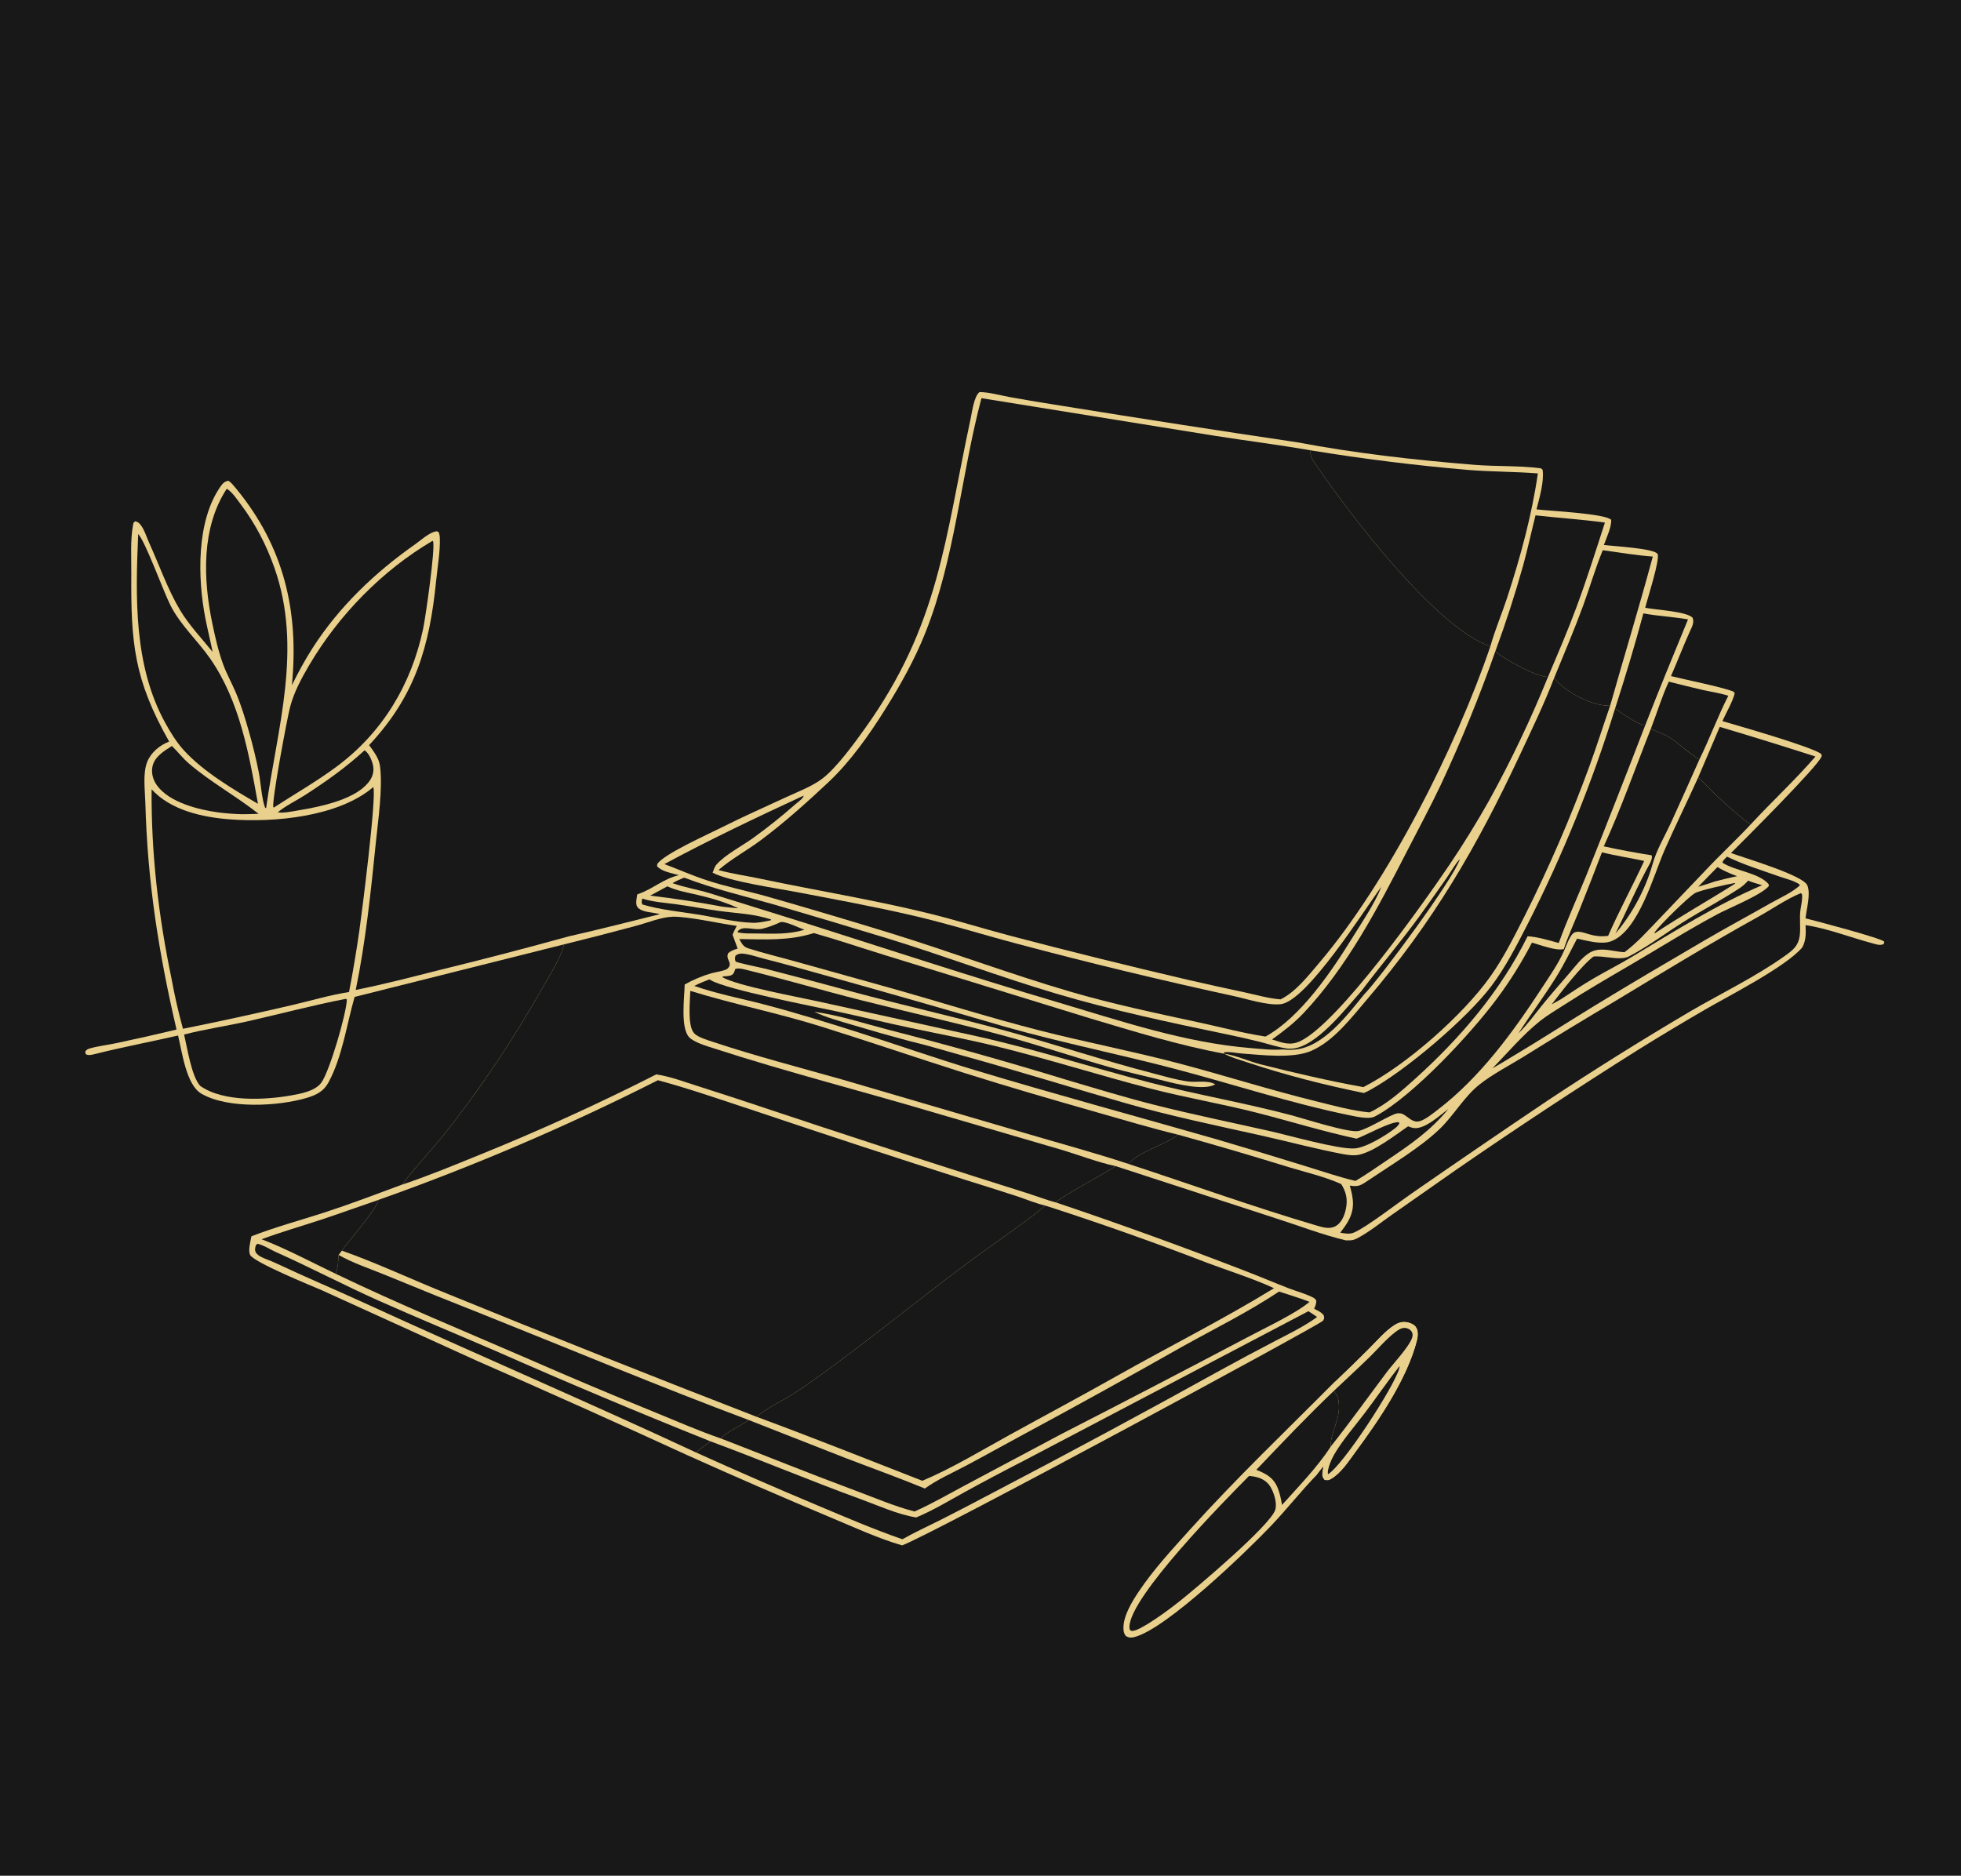 <?xml version="1.0" encoding="UTF-8"?> <svg xmlns="http://www.w3.org/2000/svg" width="300" height="287" viewBox="0 0 300 287" fill="none"><g clip-path="url(#clip0_115_1082)"><path d="M0 0H300V300H0V0Z" fill="#181818"></path><path d="M204.232 211.382C205.971 209.734 207.686 208.062 209.379 206.366C210.606 205.147 211.893 203.608 213.355 202.685C213.806 202.4 214.333 202.21 214.872 202.233C215.434 202.258 216.235 202.504 216.592 202.966C217.046 203.554 216.976 204.427 216.804 205.101C215.303 210.973 211.019 217.268 207.441 222.113C206.382 223.547 205.226 225.387 203.657 226.307C203.266 226.536 203.061 226.561 202.626 226.451C202.39 226.192 202.245 225.931 202.26 225.572C202.275 225.198 202.352 224.81 202.413 224.441L201.508 225.596C199.049 228.121 196.858 230.926 194.425 233.483C190.773 237.321 178.459 249.216 173.563 250.475C173.042 250.609 172.715 250.604 172.24 250.33C171.957 249.966 171.884 249.644 171.87 249.191C171.811 247.27 173.195 245.031 174.232 243.485C176.482 240.131 179.315 237.071 182.014 234.073C189.095 226.206 196.775 218.887 204.232 211.382Z" fill="#EAD08D"></path><path d="M214.105 209.018C214.104 209.247 214.117 209.158 214.045 209.423C213.305 212.134 205.486 224.188 203.165 225.565C203.156 225.522 203.142 225.48 203.138 225.436C203.073 224.671 203.728 223.202 204.129 222.516C205.435 220.286 207.245 218.242 208.805 216.18C210.597 213.811 212.272 211.357 214.105 209.018Z" fill="#181818"></path><path d="M204.016 212.853C205.864 211.084 207.762 209.366 209.589 207.574C210.849 206.339 212.072 204.875 213.469 203.812C213.914 203.474 214.377 203.15 214.958 203.178C215.313 203.195 215.714 203.402 215.922 203.689C216.135 203.984 216.147 204.319 216.041 204.655C215.597 206.054 213.099 208.682 212.144 209.957C209.286 213.768 206.534 217.621 203.567 221.353C203.569 221.289 203.572 221.225 203.573 221.16C203.608 219.02 205.024 217.171 204.823 214.819C204.752 213.987 204.657 213.41 204.016 212.853Z" fill="#181818"></path><path d="M204.016 212.853C204.657 213.41 204.752 213.987 204.823 214.819C205.025 217.171 203.608 219.02 203.574 221.16C203.572 221.225 203.57 221.289 203.568 221.353C201.519 224.526 198.639 227.448 196.127 230.269C195.978 229.392 195.793 228.457 195.452 227.633C194.801 226.057 193.681 225.488 192.191 224.895C196.071 220.825 199.943 216.731 204.016 212.853Z" fill="#181818"></path><path d="M191.077 225.835C191.279 225.848 191.475 225.861 191.675 225.893C192.717 226.062 193.652 226.446 194.263 227.349C194.852 228.221 195.403 229.924 195.104 230.98C194.445 233.315 182.966 243.015 180.456 245.001C178.874 246.252 177.269 247.43 175.554 248.493C174.888 248.86 173.996 249.47 173.245 249.54C173.02 249.562 172.997 249.479 172.836 249.349C172.792 249.149 172.78 249.142 172.784 248.903C172.856 244.292 187.339 229.602 191.077 225.835Z" fill="#181818"></path><path d="M49.248 197.422L73.004 208.231C83.762 212.942 94.477 217.749 105.148 222.653C102.241 225.217 98.15 226.788 94.696 228.491C93.357 229.151 92.059 229.893 90.716 230.542C87.351 232.167 83.733 233.521 80.206 234.753C71.947 237.638 61.956 240.679 53.336 237.607C49.337 236.181 46.433 234.052 44.605 230.155C40.835 222.121 43.733 211.914 46.65 204.009C47.468 201.794 48.455 199.642 49.248 197.422Z" fill="#181818"></path><path d="M87.038 143.263C89.335 137.471 91.501 131.687 93.427 125.757C97.446 113.388 100.765 100.8 104.829 88.441C107.378 80.69 110.296 71.566 114.086 64.395C117.429 58.071 121.382 52.55 127.208 48.267C135.962 41.831 146.667 40.762 157.108 42.405C170.217 44.468 183.311 52.564 192.74 61.615C194.686 63.483 196.821 65.481 198.411 67.666C186.389 65.883 174.38 64.021 162.383 62.081C159.723 61.672 157.068 61.228 154.42 60.747C152.951 60.479 151.336 60.002 149.847 59.988C148.998 60.657 148.709 63.041 148.486 64.081C144.514 82.569 143.706 95.55 132.307 111.483C130.683 113.754 127.963 117.492 125.811 119.128C124.227 120.332 122.125 121.109 120.326 121.946C117.056 123.468 113.749 124.915 110.529 126.542C108.311 127.663 101.692 130.602 100.559 132.175L100.518 132.53C101.213 133.361 102.865 133.622 103.871 133.903C101.565 134.434 100.012 135.916 97.852 136.714C97.776 136.743 97.7 136.774 97.624 136.803C97.578 136.82 97.531 136.836 97.485 136.853C97.412 137.4 97.174 138.284 97.506 138.766C98.098 139.627 99.999 139.583 100.96 139.87C96.324 141.003 91.694 142.22 87.038 143.263Z" fill="#181818"></path><path d="M205.902 189.786C206.153 189.788 206.405 189.794 206.656 189.773C207.088 189.738 207.411 189.589 207.79 189.384C209.584 188.416 211.304 187.012 212.975 185.839L222.91 178.886C232.004 172.61 241.226 166.53 250.577 160.644C253.947 158.549 257.348 156.505 260.78 154.512C264.566 152.313 273.187 147.948 275.722 144.953C276.305 146.891 276.503 152.586 276.642 154.893C277.753 173.281 274.565 186.646 268.005 203.618C265.594 209.855 262.996 216.04 259.829 221.937C251.973 236.568 242.4 252.299 225.513 257.384C219.089 259.318 210.869 259.415 204.829 256.172C201.674 254.478 198.238 251.638 197.193 248.07C195.605 242.651 202.299 227.348 201.508 225.596L202.413 224.441C202.352 224.81 202.275 225.198 202.26 225.572C202.245 225.931 202.39 226.192 202.626 226.451C203.061 226.561 203.266 226.536 203.657 226.307C205.226 225.387 206.382 223.547 207.441 222.113C211.019 217.268 215.303 210.973 216.804 205.101C216.976 204.427 217.046 203.554 216.592 202.966C216.235 202.504 215.434 202.258 214.872 202.233C214.333 202.21 213.806 202.4 213.355 202.684C211.893 203.608 210.606 205.147 209.379 206.366C207.686 208.062 205.971 209.734 204.232 211.382C204.029 209.818 203.624 208.279 203.416 206.714C202.95 203.203 202.883 197.322 204.024 193.947C204.508 192.516 205.301 191.173 205.902 189.786Z" fill="#181818"></path><path d="M100.392 164.381C102.545 164.695 104.711 165.526 106.785 166.181C110.58 167.385 114.363 168.622 118.136 169.894C128.412 173.322 138.711 176.684 149.031 179.98L157.424 182.641C158.784 183.076 160.144 183.602 161.519 183.974C171.363 187.289 181.126 190.825 190.81 194.583C192.942 195.408 195.048 196.302 197.179 197.129C198.401 197.603 199.792 197.951 200.945 198.569C201.152 198.68 201.255 198.806 201.368 199.007C201.388 199.476 201.219 199.828 201.046 200.251C201.586 200.533 202.141 200.756 202.51 201.259C202.592 201.653 202.637 201.735 202.385 202.087C201.952 202.693 142.499 234.826 138.01 236.453C134.288 235.375 130.584 233.644 127.004 232.153C119.677 229.081 112.392 225.914 105.149 222.653C94.477 217.749 83.762 212.942 73.004 208.231L49.248 197.422C47.53 196.688 38.875 193.155 38.276 192.027C37.915 191.348 38.336 189.896 38.46 189.165C42.097 187.741 45.921 186.724 49.635 185.517C53.666 184.206 57.645 182.687 61.62 181.212C65.597 179.878 69.467 178.265 73.353 176.691C82.541 172.973 91.554 168.869 100.392 164.381Z" fill="#EAD08D"></path><path d="M40.02 189.615C42.999 188.505 46.047 187.635 49.065 186.641C52.021 185.667 54.948 184.595 57.895 183.593C57.698 184.933 53.374 189.824 52.303 191.357L51.803 192.014C51.736 192.938 51.727 194.038 51.336 194.889C47.615 193.118 43.863 191.089 40.02 189.615Z" fill="#181818"></path><path d="M106.486 222.239C89.725 214.425 72.705 207.143 55.894 199.43C51.303 197.323 46.643 195.369 42.076 193.213C41.353 192.871 40.573 192.649 39.867 192.273C39.548 192.104 39.357 191.92 39.131 191.643C39.043 191.404 38.989 191.235 39.038 190.979C39.105 190.631 39.098 190.509 39.392 190.301C40.392 190.539 41.251 191.144 42.184 191.561C47.487 193.928 52.633 196.648 57.939 199.015C63.892 201.671 69.929 204.157 75.912 206.746C86.755 211.535 97.68 216.13 108.686 220.532C107.969 221.114 107.162 221.617 106.486 222.239Z" fill="#181818"></path><path d="M200.162 200.623C200.61 200.914 201.067 201.197 201.5 201.51C199.487 202.971 197.175 204.082 194.975 205.231C192.214 206.666 189.471 208.133 186.745 209.632C175.213 216.023 163.605 222.272 151.922 228.382C149.258 229.798 146.581 231.19 143.89 232.556C141.944 233.533 139.944 234.445 138.049 235.515C133.594 233.973 129.27 232.102 124.925 230.278C118.742 227.683 112.596 225.003 106.486 222.239C107.163 221.617 107.97 221.114 108.686 220.532C116.388 223.381 123.961 226.571 131.68 229.384C134.377 230.368 137.332 231.727 140.164 232.18C142.763 231.096 145.234 229.587 147.701 228.231C150.626 226.623 153.575 225.061 156.547 223.542L200.162 200.623Z" fill="#181818"></path><path d="M51.336 194.889C51.727 194.038 51.736 192.938 51.803 192.014C53.983 193.262 56.628 194.13 58.956 195.086C63.96 197.153 68.981 199.179 74.019 201.165C87.51 206.553 100.912 212.174 114.521 217.265C113.383 218.147 111.101 219.094 110.295 220.099C106.893 218.93 103.529 217.454 100.199 216.093C93.744 213.473 87.326 210.766 80.945 207.972C71.051 203.679 61.055 199.564 51.336 194.889Z" fill="#181818"></path><path d="M195.675 197.617C197.219 198.133 198.825 198.595 200.337 199.193C198.218 200.995 193.408 203.229 190.711 204.679C181.281 209.654 171.821 214.574 162.333 219.437L147.675 227.241C145.115 228.605 142.56 230.09 139.912 231.271C136.817 230.467 133.756 229.146 130.754 228.031C123.892 225.481 117.12 222.735 110.295 220.099C111.101 219.094 113.383 218.147 114.521 217.265L129.176 223.018C133.276 224.595 137.426 226.079 141.488 227.753C143.398 226.372 145.662 225.384 147.744 224.28C150.654 222.738 153.524 221.119 156.427 219.561C164.599 215.157 172.722 210.665 180.797 206.085C185.742 203.333 190.967 200.747 195.675 197.617Z" fill="#181818"></path><path d="M159.933 184.468C168.274 187.158 176.533 190.079 184.71 193.233C187.837 194.405 191.957 195.723 194.902 197.104C187.094 201.893 178.829 206.03 170.851 210.536C165.392 213.619 159.869 216.562 154.381 219.588C150.05 221.977 145.658 224.646 141.1 226.569C132.68 223.286 124.256 219.918 115.78 216.791C116.896 215.645 119.637 214.356 121.135 213.411C122.688 212.431 124.197 211.358 125.682 210.279C132.926 205.018 139.873 199.383 147.015 193.995C151.284 190.775 155.782 187.846 159.933 184.468Z" fill="#181818"></path><path d="M100.648 165.281C105.732 166.653 110.72 168.415 115.724 170.051C126.373 173.639 137.051 177.14 147.758 180.554C150.361 181.36 152.959 182.184 155.552 183.025C156.981 183.497 158.473 184.134 159.933 184.468C155.783 187.846 151.284 190.775 147.015 193.995C139.873 199.383 132.927 205.018 125.683 210.279C124.197 211.358 122.688 212.431 121.135 213.411C119.637 214.356 116.897 215.645 115.781 216.791C99.967 210.665 84.211 204.395 68.511 197.982C63.109 195.825 57.781 193.292 52.303 191.357C53.374 189.824 57.698 184.933 57.895 183.593C65.209 181 72.432 178.176 79.564 175.121C86.697 172.066 93.725 168.786 100.648 165.281Z" fill="#181818"></path><path d="M103.871 133.903C102.864 133.622 101.213 133.361 100.517 132.53L100.559 132.176C101.692 130.602 108.311 127.663 110.529 126.542C113.749 124.915 117.055 123.469 120.326 121.946C122.125 121.109 124.226 120.332 125.811 119.128C127.963 117.492 130.683 113.754 132.307 111.483C143.706 95.55 144.513 82.569 148.486 64.081C148.709 63.041 148.998 60.657 149.847 59.988C151.335 60.002 152.951 60.479 154.42 60.747C157.068 61.227 159.723 61.672 162.383 62.081C174.38 64.021 186.389 65.883 198.411 67.666C207.329 69.36 216.512 70.387 225.557 71.122C228.881 71.392 232.301 71.223 235.596 71.639C235.831 71.668 235.831 71.724 235.994 71.882C236.252 73.661 235.506 76.189 235.059 77.935C236.98 78.179 245.567 78.566 246.493 79.542C246.514 80.737 245.771 82.242 245.369 83.382C246.739 83.573 253.029 83.891 253.573 84.753C254.026 85.47 251.965 91.817 251.691 92.989C253.23 93.316 258.048 93.531 258.943 94.526C259.21 95.244 258.876 95.835 258.582 96.481C257.535 98.784 256.647 101.133 255.633 103.445C257.603 103.95 264.187 105.266 265.342 105.897L265.122 106.021L265.41 106C265.036 107.461 264.117 108.947 263.499 110.334C266.166 111.119 276.895 114.178 278.585 115.33C278.692 115.59 278.734 115.545 278.654 115.773C278.143 117.219 266.744 128.608 264.813 130.516C266.818 131.261 275.814 133.899 276.484 135.452C277.046 136.756 276.361 139.11 276.214 140.511C277.711 140.881 287.866 143.555 288.257 144.083L288.203 144.418C287.623 144.752 286.957 144.465 286.344 144.301C283.014 143.407 279.622 142.069 276.221 141.545C276.266 142.795 276.326 143.81 275.722 144.953C273.187 147.948 264.567 152.313 260.78 154.512C257.348 156.504 253.947 158.549 250.577 160.644C241.226 166.529 232.004 172.61 222.91 178.886L212.975 185.839C211.304 187.012 209.584 188.416 207.791 189.384C207.412 189.589 207.088 189.738 206.656 189.773C206.405 189.793 206.154 189.788 205.902 189.786C202.309 188.938 198.732 187.543 195.209 186.421L170.673 178.422C169.106 179.514 162.145 183.183 161.519 183.974C160.144 183.602 158.784 183.077 157.424 182.642L149.03 179.98C138.71 176.684 128.412 173.322 118.136 169.894C114.363 168.623 110.579 167.385 106.785 166.181C104.711 165.526 102.545 164.695 100.392 164.382C91.554 168.87 82.541 172.973 73.353 176.692C69.466 178.265 65.597 179.879 61.619 181.213C62.105 180.251 66.766 175.05 67.763 173.796C73.589 166.474 78.648 158.866 83.235 150.72C84.29 148.847 85.794 146.591 86.278 144.498L54.248 152.537C53.028 156.779 52.375 161.713 50.244 165.631C49.482 167.031 48.333 167.57 46.862 168.002C42.52 169.277 34.848 169.694 30.795 167.332C28.488 165.989 27.86 160.973 27.241 158.44C22.995 159.413 18.687 160.229 14.467 161.287C14.021 161.4 13.53 161.537 13.111 161.288L13.036 160.902C13.246 160.606 13.414 160.511 13.766 160.41C15.063 160.04 16.534 159.878 17.867 159.593C20.922 158.944 23.969 158.256 27.007 157.529C24.266 145.741 22.558 134.922 22.235 122.803C22.185 120.908 21.81 118.304 22.541 116.525C23.134 115.082 24.461 114.024 25.875 113.461C20.483 103.933 20.012 98.331 20.088 87.714C20.105 85.386 19.921 82.691 20.337 80.424C20.404 80.056 20.376 79.972 20.689 79.757C21.112 79.877 21.277 79.995 21.543 80.351C22.133 81.139 22.416 82.176 22.821 83.063C24.354 86.425 25.651 90.164 27.533 93.328C28.912 95.645 30.838 97.647 32.523 99.746C32.19 98.018 31.748 96.311 31.413 94.582C30.227 88.46 30.016 79.726 33.751 74.418C34.085 73.942 34.364 73.666 34.941 73.555C35.419 73.871 35.755 74.315 36.117 74.752C43.452 83.642 45.757 93.562 44.652 104.845C45.626 102.871 46.664 100.947 47.856 99.096C51.914 92.794 57.38 87.585 63.483 83.301C64.352 82.691 65.668 81.469 66.69 81.31C66.968 81.267 66.942 81.323 67.144 81.484C67.226 81.757 67.278 82.003 67.287 82.29C67.355 84.379 66.942 86.677 66.733 88.77C65.725 98.869 63.576 106.409 56.465 114.008C56.743 114.385 57.022 114.764 57.279 115.156C57.75 115.872 58.047 116.496 58.151 117.352C58.554 120.701 57.852 125.452 57.505 128.856C56.739 136.376 55.949 144.052 54.421 151.465C58.803 150.598 63.132 149.451 67.463 148.362C74.013 146.761 80.538 145.061 87.038 143.264C91.694 142.22 96.324 141.004 100.959 139.87C99.999 139.584 98.098 139.627 97.505 138.766C97.174 138.284 97.412 137.4 97.485 136.853C97.531 136.836 97.577 136.82 97.623 136.803C97.7 136.774 97.775 136.743 97.852 136.714C100.011 135.916 101.565 134.434 103.871 133.903Z" fill="#EAD08D"></path><path d="M262.738 132.665C263.684 133.247 264.713 133.676 265.75 134.063C264.598 134.293 263.463 134.582 262.325 134.871C261.504 135.183 260.634 135.416 259.796 135.682L262.738 132.665Z" fill="#181818"></path><path d="M119.444 141.074C120.283 140.989 122.196 141.941 123.069 142.263C120.65 142.98 118.327 142.872 115.832 142.831C114.872 142.815 113.801 142.883 112.869 142.654L112.858 142.509C113.642 141.494 115.341 142.429 116.679 142.09C117.649 141.844 118.539 141.495 119.444 141.074Z" fill="#181818"></path><path d="M102.094 135.616C103.559 136.303 105.174 136.562 106.74 136.932C108.887 137.439 110.961 138.032 112.963 138.975C112.132 138.913 111.308 138.823 110.481 138.726C106.828 138.029 103.154 137.467 99.46 137.038L102.094 135.616Z" fill="#181818"></path><path d="M265.356 135.114L265.482 135.175C261.418 137.755 257.236 140.084 253.215 142.766L253.072 142.752C253.108 142.698 253.143 142.645 253.18 142.592C253.895 141.563 258.356 137.159 259.329 136.641C260.18 136.188 264.276 135.302 265.356 135.114Z" fill="#181818"></path><path d="M98.252 137.486C99.867 138.013 101.653 138.116 103.336 138.342C105.604 138.647 107.85 139.092 110.116 139.396C112.88 139.768 115.258 139.801 117.99 140.692L117.876 140.826C117.013 140.99 116.06 141.218 115.18 141.193C112.547 141.118 109.676 140.405 107.072 139.975C104.228 139.507 101.023 139.227 98.274 138.388C98.091 138.035 98.19 137.865 98.252 137.486Z" fill="#181818"></path><path d="M267.433 134.737C268.118 135.032 268.863 135.221 269.576 135.441C262.618 138.41 256.12 142.511 249.661 146.4C247.705 147.578 245.665 148.604 243.696 149.758C242.02 150.741 240.398 151.844 238.77 152.905L237.379 153.681C238.813 151.799 242.024 147.626 243.798 146.35C245.275 146.251 246.683 146.703 248.13 146.601C248.503 146.574 248.889 146.497 249.224 146.323C252.118 144.823 254.864 142.739 257.627 141.006C260.434 139.246 263.432 137.686 266.182 135.861C266.665 135.541 267.05 135.169 267.433 134.737Z" fill="#181818"></path><path d="M55.768 114.808C55.802 114.828 55.838 114.844 55.869 114.867C56.48 115.327 56.949 116.447 57.084 117.185C57.231 117.989 57.027 118.782 56.563 119.448C54.291 122.707 47.582 123.682 43.952 124.272C43.548 124.308 43.118 124.376 42.715 124.309C42.65 124.299 42.586 124.285 42.521 124.273L42.622 124.328L42.485 124.297C43.583 123.353 45.446 122.438 46.699 121.628C49.95 119.524 52.902 117.433 55.768 114.808Z" fill="#181818"></path><path d="M26.303 114.14C27.195 115.008 27.954 116.014 28.901 116.825C32.24 119.685 36.13 121.809 39.561 124.522C38.723 124.561 37.883 124.565 37.044 124.581C35.818 124.545 34.579 124.463 33.363 124.3C30.372 123.898 25.905 122.777 24.024 120.185C23.43 119.367 23.117 118.321 23.317 117.315C23.622 115.787 25.084 114.909 26.303 114.14Z" fill="#181818"></path><path d="M255.299 104.298C257.038 104.743 258.781 105.169 260.53 105.577C261.807 105.862 263.16 106.047 264.402 106.456C262.772 109.656 261.556 113.01 259.975 116.219C258.321 115.231 256.976 113.833 255.361 112.8C254.513 112.258 253.606 112.045 252.742 111.59C252.681 111.558 252.62 111.524 252.56 111.491C253.475 109.131 254.233 106.582 255.299 104.298Z" fill="#181818"></path><path d="M251.408 93.849C253.677 94.279 255.979 94.373 258.239 94.771C256.02 100.18 253.787 105.571 251.672 111.022C250.029 110.546 248.498 109.349 247.078 108.418C248.628 103.615 250.108 98.724 251.408 93.849Z" fill="#181818"></path><path d="M264.203 131.07C266.677 132.293 269.56 133.169 272.168 134.096C273.185 134.457 274.398 134.719 275.293 135.318L275.325 135.497C274.121 136.584 272.325 137.366 270.906 138.172C267.507 140.102 264.053 141.961 260.68 143.934C255.024 147.245 249.35 150.573 243.76 153.993C239.571 156.555 235.454 159.222 231.232 161.732C230.279 162.337 229.294 162.893 228.317 163.46C230.659 161.073 232.982 158.305 235.594 156.225C236.719 155.329 238.014 154.574 239.224 153.793C242.567 151.633 245.966 149.659 249.4 147.653C253.891 145.029 258.239 142.279 262.837 139.827C264.468 138.958 269.63 136.855 270.612 135.554L270.558 135.264C269.047 133.514 265.387 133.255 263.499 131.988C263.572 131.628 263.953 131.341 264.203 131.07Z" fill="#181818"></path><path d="M263.095 111.217C267.992 112.675 272.873 114.188 277.736 115.755C274.601 119.379 271.042 122.652 267.794 126.177C264.947 124.013 262.299 121.492 259.799 118.939L263.095 111.217Z" fill="#181818"></path><path d="M252.559 111.491C252.62 111.524 252.68 111.558 252.741 111.59C253.606 112.045 254.513 112.258 255.36 112.8C256.975 113.833 258.32 115.232 259.974 116.219C258.538 119.464 257.084 122.7 255.612 125.929C254.647 128.004 253.438 130.014 252.814 132.222C251.744 136.043 249.7 139.82 247.142 142.841C248.895 139.279 250.5 135.559 252.417 132.091C252.579 131.719 252.82 131.252 252.67 130.865C250.205 130.477 247.786 130.036 245.352 129.493C248.031 123.653 250.192 117.471 252.559 111.491Z" fill="#181818"></path><path d="M208.315 151.578C211.233 147.715 214.371 144.02 217.218 140.102C218.596 138.186 219.962 136.261 221.314 134.327C221.971 133.382 222.563 132.276 223.34 131.428C222.408 134.477 211.091 149.71 208.658 152.189C206.115 155.314 202.45 160.195 198.126 160.585C197.513 160.64 196.866 160.654 196.257 160.571C194.691 160.706 192.939 160.494 191.368 160.366C181.144 159.531 171.418 156.197 161.635 153.301C148.715 149.476 135.934 145.275 123.096 141.195L108.562 136.664C106.684 136.098 104.737 135.784 102.886 135.129C103.451 134.784 104.053 134.541 104.66 134.282C109.153 135.998 113.789 137.09 118.408 138.395C124.271 140.111 130.124 141.86 135.967 143.643C144.552 146.292 152.965 149.478 161.578 152.033C170.191 154.588 178.937 156.448 187.725 158.271C189.436 158.624 191.14 159.012 192.836 159.434C194.217 159.788 195.614 160.259 197.027 160.454C197.219 160.458 197.41 160.457 197.602 160.449C201.341 160.287 205.982 154.188 208.315 151.578Z" fill="#181818"></path><path d="M241.263 143.616C242.792 143.928 244.959 144.584 246.48 144.017C250.685 142.451 252.989 133.853 254.622 130.14C256.275 126.384 258.108 122.684 259.799 118.939C262.299 121.492 264.947 124.013 267.794 126.177C265.526 128.598 263.09 130.851 260.82 133.272L253.75 140.685C252.063 142.439 250.479 144.228 248.522 145.693C247.405 145.645 246.317 145.323 245.203 145.293C244.429 145.272 243.704 145.423 243.053 145.853C241.897 146.616 240.975 147.876 240.077 148.918C238.69 150.525 237.284 152.125 235.945 153.773C234.796 155.189 233.729 156.705 232.416 157.978L232.275 158.112C234.193 155.167 236.3 152.355 238.152 149.362C239.294 147.517 240.259 145.54 241.263 143.616Z" fill="#181818"></path><path d="M245.195 84.185C247.726 84.532 250.303 84.979 252.85 85.154C250.799 92.804 248.475 100.367 246.322 107.985C246.011 107.97 245.699 107.961 245.389 107.923C242.851 107.614 239.316 105.739 237.759 103.732C239.267 100.052 240.835 96.381 242.203 92.646C243.229 89.845 244.059 86.938 245.195 84.185Z" fill="#181818"></path><path d="M180.222 173.611C185.883 175.182 191.52 176.836 197.132 178.573C199.764 179.373 202.681 180.039 205.183 181.171C205.967 182.416 206.205 183.57 205.889 185.023C205.682 185.973 205.25 187.064 204.371 187.583C203.474 188.114 202.426 187.813 201.494 187.538C191.806 184.686 182.258 181.236 172.659 178.094C173.875 176.331 178.433 175.11 180.222 173.611Z" fill="#181818"></path><path d="M234.908 78.852C238.438 79.247 242.009 79.476 245.526 79.957C244.121 84.292 242.758 88.636 241.171 92.91C239.835 96.511 238.316 100.04 236.817 103.576C234.986 103.563 230.102 100.848 228.755 99.675C230.361 95.321 231.789 90.91 233.037 86.44C233.726 83.927 234.272 81.379 234.908 78.852Z" fill="#181818"></path><path d="M52.915 152.829L53.062 152.938C53.006 155.059 50.423 163.94 49.146 165.669C48.208 166.941 46.043 167.34 44.569 167.601C40.525 168.317 34.179 168.649 30.633 166.153C29.282 164.668 28.659 160.345 28.159 158.293C31.329 157.468 34.65 156.994 37.855 156.272C42.868 155.143 47.87 153.799 52.915 152.829Z" fill="#181818"></path><path d="M21.142 81.712C22.256 82.878 25.006 90.525 26.097 92.662C27.663 95.727 30.256 98.023 32.193 100.828C36.69 107.34 38.089 115.351 39.465 122.988C35.68 120.785 31.061 118.04 28.119 114.789C26.981 113.532 26.077 112.056 25.263 110.575C20.463 101.838 20.723 91.397 21.142 81.712Z" fill="#181818"></path><path d="M34.688 74.783C35.495 75.241 36.261 76.406 36.812 77.137C39.063 80.126 40.754 83.377 41.993 86.91C46.313 99.232 42.443 111.294 40.71 123.642L40.578 123.609C40.059 122.446 39.883 119.672 39.596 118.203C39.178 116.092 38.672 114.002 38.08 111.933C37.515 109.933 36.903 107.934 36.098 106.016C35.485 104.556 34.694 103.164 34.148 101.678C33.4 99.643 32.914 97.464 32.472 95.341C31.073 88.619 30.782 80.755 34.688 74.783Z" fill="#181818"></path><path d="M108.518 149.855C108.616 149.907 108.715 149.955 108.81 150.01C111.223 151.415 124.305 153.96 127.805 154.708C131.601 155.52 135.372 156.449 139.171 157.253C143.576 158.187 148.006 159.012 152.382 160.083C160.337 162.029 168.138 164.531 176.059 166.577C181.43 167.964 186.919 168.889 192.294 170.261C197.367 171.557 202.416 173.123 207.531 174.223C208.996 173.696 212.742 171.588 214 171.7L214.075 171.91C213.89 172.213 213.693 172.421 213.412 172.641C212.027 173.726 208.943 175.625 207.186 175.721C204.691 175.856 197.293 173.745 194.308 173.073C188.443 171.752 182.571 170.551 176.737 169.081C172.156 167.928 167.617 166.539 163.087 165.198C154.035 162.425 144.924 159.865 135.753 157.518C132.115 156.575 128.306 155.308 124.58 154.813C126.461 155.712 128.499 156.247 130.492 156.838C133.33 157.692 136.18 158.501 139.043 159.267C141.67 159.882 144.278 160.687 146.88 161.405C155.319 163.737 163.679 166.347 172.093 168.765C178.993 170.748 186.004 172.195 193.006 173.755C197.155 174.679 201.321 175.81 205.495 176.592C206.271 176.737 207.126 176.847 207.906 176.683C210.211 176.198 213.425 173.705 215.409 172.333C215.708 172.449 215.997 172.561 216.318 172.599C217.994 172.798 220.278 170.653 221.574 169.678C218.859 173.006 215.714 175.16 212.192 177.525C210.599 178.595 209.02 179.717 207.365 180.689C204.925 180.121 202.511 179.283 200.114 178.551C195.41 177.083 190.694 175.658 185.966 174.274C173.645 170.736 161.283 167.407 149.008 163.696C143.062 161.898 137.179 159.827 131.255 157.944C126.514 156.438 121.776 154.967 116.963 153.703C113.412 152.77 109.668 152.066 106.214 150.852C106.958 150.46 107.736 150.163 108.518 149.855Z" fill="#181818"></path><path d="M228.755 99.675C230.102 100.848 234.985 103.563 236.816 103.576C234.175 110.085 231.157 116.416 227.763 122.567C225.907 125.855 223.85 129.194 221.736 132.325C217.678 138.34 204.864 156.388 198.955 159.283C197.39 160.05 196.144 159.544 194.6 159.041C196.302 157.822 197.969 156.549 199.41 155.023C206.064 147.975 210.829 138.868 215.209 130.316C216.952 126.913 218.774 123.554 220.411 120.096C223.534 113.429 226.315 106.622 228.755 99.675Z" fill="#181818"></path><path d="M122.909 121.747L122.944 121.775C122.89 122.163 121.98 122.79 121.668 123.064C119.599 124.889 117.447 126.608 115.211 128.222C113.542 129.421 110.934 130.774 109.605 132.291C109.314 132.623 109.168 133.124 109.019 133.533C111.655 134.887 118.664 135.879 121.765 136.472C127.692 137.605 133.619 138.693 139.501 140.05C144.859 141.287 150.157 142.953 155.475 144.366C166.431 147.285 177.449 149.95 188.528 152.359C190.608 152.792 193.859 153.882 195.934 153.646C199.95 153.19 208.761 139.137 211.338 135.667C210.258 138.356 208.414 141.013 206.891 143.479C203.695 148.649 198.965 155.64 193.602 158.6C190.259 158.096 186.877 157.187 183.566 156.471C176.946 155.041 170.28 153.641 163.776 151.74C154.553 149.044 145.535 145.658 136.356 142.815C130.048 140.87 123.721 138.99 117.375 137.175C114.304 136.314 111.153 135.683 108.123 134.688C105.934 133.97 103.798 133.022 101.639 132.211C108.612 128.45 115.726 125.079 122.909 121.747Z" fill="#181818"></path><path d="M66.171 82.751L66.243 82.818C66.645 83.697 65.098 94.478 64.736 96.193C62.944 104.693 58.535 112.061 51.522 117.279C48.454 119.562 45.093 121.476 41.888 123.56L41.822 123.519C41.526 122.701 43.921 109.952 44.37 108.212C44.955 105.943 46.132 103.756 47.316 101.75C51.843 94.08 58.484 87.269 66.171 82.751Z" fill="#181818"></path><path d="M105.607 151.612C112.183 153.648 118.978 154.992 125.56 157.049C132.916 159.348 140.206 161.853 147.553 164.179C154.258 166.301 161.055 168.267 167.819 170.194C171.934 171.366 176.062 172.609 180.222 173.611C178.432 175.11 173.874 176.332 172.659 178.094C167.362 176.343 161.97 174.9 156.623 173.317L128.893 165.19C122.311 163.325 115.638 161.597 109.144 159.44C108.355 159.177 106.761 158.718 106.195 158.098C105.132 156.936 105.568 153.139 105.607 151.612Z" fill="#181818"></path><path d="M245.071 130.413C247.21 130.947 249.382 131.261 251.533 131.731C249.75 135.583 247.726 139.297 246.017 143.19C245.966 143.196 245.916 143.203 245.866 143.208C244.89 143.319 244.042 143.228 243.107 142.95C242.484 142.765 241.548 142.4 240.924 142.65C240.183 142.947 239.679 144.613 239.344 145.304L239.257 145.507C238.403 147.447 237.066 149.356 235.908 151.129C231.498 157.887 226.461 164.807 220.004 169.756C219.235 170.345 218.114 171.288 217.175 171.553C216.184 171.833 215.542 170.998 214.765 170.545C214.44 170.356 214.139 170.299 213.761 170.351C212.804 170.482 209.428 172.669 207.851 173.046C206.413 173.39 199.457 171.144 197.702 170.676C190.467 168.747 183.082 167.5 175.85 165.619C166.934 163.301 158.147 160.474 149.142 158.487L125.078 153.206C121.929 152.509 112.838 150.843 110.55 149.537L110.584 149.395C110.975 149.366 111.544 149.373 111.902 149.201C112.289 149.015 112.355 148.606 112.497 148.241C112.958 148.123 113.422 148.211 113.877 148.322C119.801 149.763 125.656 151.498 131.567 152.998C138.907 154.862 146.334 156.502 153.637 158.484C159.034 159.949 164.325 161.746 169.701 163.273C172.484 164.063 175.324 164.67 178.129 165.38C179.928 165.836 184.206 166.928 185.916 165.91C184.734 165.22 183.061 165.65 181.753 165.475C179.966 165.237 178.135 164.676 176.392 164.226C168.868 162.285 161.517 159.817 154.026 157.762C146.024 155.565 137.9 153.773 129.89 151.601C125.666 150.452 121.433 149.334 117.193 148.247C116.405 148.044 112.883 147.35 112.534 147.118C112.397 146.72 112.418 146.654 112.512 146.238C113.048 145.816 113.528 145.876 114.177 145.986C115.089 146.141 116 146.471 116.901 146.696C119.86 147.437 122.799 148.284 125.74 149.094C135.143 151.72 144.531 154.402 153.902 157.138C162.48 159.559 171.222 161.304 179.836 163.571C188.684 165.898 197.381 168.779 206.358 170.622C207.317 170.82 209.406 171.305 210.308 170.843C210.359 170.817 210.408 170.787 210.458 170.76C216.147 167.729 225.115 158.059 229.026 152.774C230.03 151.425 230.977 150.038 231.868 148.611C232.758 147.185 233.59 145.725 234.361 144.231C235.685 144.59 237.911 145.482 239.231 145.227C239.882 143.245 240.771 141.331 241.558 139.398C242.755 136.413 243.926 133.418 245.071 130.413Z" fill="#181818"></path><path d="M200.512 68.906C208.476 70.207 216.478 71.204 224.518 71.898C228.098 72.186 231.696 72.154 235.267 72.436C234.348 78.82 232.592 85.255 230.593 91.379C229.779 93.876 228.708 96.367 228.005 98.888C219.853 96.254 206.436 78.635 201.408 71.25C200.912 70.522 200.339 69.82 200.512 68.906Z" fill="#181818"></path><path d="M275.498 136.654L275.68 136.835C275.751 137.568 275.592 138.298 275.469 139.019C275.228 140.429 275.515 141.841 275.317 143.243C275.114 144.683 274.302 145.368 273.182 146.169C268.617 149.436 263.429 151.92 258.582 154.743C251.18 159.109 243.897 163.664 236.733 168.41C229.735 173.121 222.771 177.879 215.84 182.687C213.82 184.083 209.167 187.685 207.188 188.565C206.457 188.891 205.791 188.736 205.036 188.608C205.444 188.072 205.857 187.522 206.195 186.939C207.314 185.008 207.074 183.441 206.5 181.402C207.791 181.62 208.181 181.376 209.219 180.674C212.71 178.314 217.338 175.559 220.285 172.704C222.416 170.64 224.027 167.763 226.338 165.937C228.339 164.354 230.83 163.07 233.013 161.729C237.681 158.816 242.383 155.959 247.119 153.158C254.368 148.782 261.571 144.375 268.982 140.274C271.126 139.087 273.239 137.587 275.498 136.654Z" fill="#181818"></path><path d="M247.078 108.418C248.498 109.349 250.029 110.546 251.672 111.022C248.74 118.646 245.757 126.249 242.724 133.832C241.324 137.305 239.727 140.768 238.462 144.287C236.909 143.865 235.312 143.359 233.7 143.25C229.563 151.628 223.431 158.795 216.528 165.03C214.45 166.905 212.053 169.037 209.51 170.208C206.775 169.939 203.988 169.156 201.323 168.501C194.217 166.754 187.252 164.522 180.176 162.662C173.151 160.816 166.012 159.448 158.976 157.649C151.273 155.68 143.672 153.259 136.017 151.111L121.362 147.021C119.084 146.385 116.752 145.829 114.501 145.109C114.133 144.991 113.842 144.831 113.602 144.514C113.407 144.257 113.253 143.961 113.1 143.678C117.006 143.739 120.718 143.968 124.5 142.767C128.152 143.798 131.75 145.027 135.377 146.144L166.636 155.777C173.322 157.768 180.431 159.973 187.297 161.224C188.314 161.81 189.653 162.157 190.768 162.531C196.568 164.473 202.651 166.021 208.645 167.238C208.911 167.124 209.173 167 209.429 166.864C214.942 163.919 224.46 155.789 228.152 150.88C230.346 147.963 232.042 144.63 233.705 141.392C235.052 138.746 236.341 136.072 237.574 133.37C238.806 130.669 239.98 127.942 241.096 125.191C242.212 122.439 243.269 119.665 244.266 116.868C245.264 114.071 246.201 111.255 247.078 108.418Z" fill="#181818"></path><path d="M237.758 103.732C239.316 105.738 242.85 107.613 245.389 107.923C245.698 107.961 246.01 107.97 246.322 107.985C245.249 111.086 244.256 114.223 243.129 117.304C241.7 121.206 240.16 125.064 238.51 128.878C236.86 132.692 235.102 136.456 233.237 140.169C231.637 143.315 230.029 146.549 227.983 149.434C223.815 155.311 215.079 163.044 208.562 166.337C203.441 165.41 197.913 164.133 192.866 162.854C191.041 162.391 189.133 161.495 187.297 161.224L187.224 161.016C188.103 160.873 189.151 161.137 190.052 161.201C193.069 161.416 197.775 162.009 200.595 160.789C204.027 159.303 206.717 155.746 209.088 152.969C219.267 141.049 225.905 129.645 232.518 115.514C234.339 111.623 236.218 107.747 237.758 103.732Z" fill="#181818"></path><path d="M57.111 120.424C57.635 121.803 55.36 139.723 54.976 142.382C54.527 145.529 54 148.663 53.397 151.784C50.499 152.233 47.585 153.111 44.722 153.774C39.163 155.07 33.587 156.283 27.992 157.412C27.294 154.88 26.709 152.322 26.239 149.738C24.241 140.142 23.12 130.575 23.193 120.772C26.133 123.986 30.97 125.045 35.135 125.364C41.963 125.888 51.782 124.981 57.111 120.424Z" fill="#181818"></path><path d="M86.278 144.498C89.991 143.586 93.692 142.631 97.383 141.635C99.115 141.174 101.159 140.309 102.935 140.265C105.23 140.207 110.102 141.31 112.712 141.668C112.486 142.114 112.238 142.56 112.07 143.031L112.847 145.138C112.288 145.319 111.846 145.453 111.398 145.842C111.194 146.337 111.315 146.582 111.519 147.067C111.659 147.398 111.65 147.453 111.604 147.817C111.5 147.949 111.419 148.104 111.292 148.213C110.901 148.551 109.406 148.745 108.869 148.904C108.151 149.111 107.447 149.36 106.758 149.648C106.069 149.937 105.399 150.264 104.747 150.63C104.708 152.628 104.076 157.21 105.417 158.693C106.125 159.476 108.174 160.071 109.16 160.391C120.623 164.113 132.371 167.077 143.925 170.53L162.173 175.86C164.782 176.628 168.126 177.905 170.673 178.422C169.106 179.514 162.145 183.183 161.519 183.974C160.144 183.602 158.783 183.077 157.424 182.642L149.03 179.98C138.71 176.684 128.412 173.322 118.135 169.894C114.363 168.623 110.579 167.385 106.785 166.181C104.711 165.526 102.545 164.695 100.392 164.382C91.554 168.87 82.541 172.973 73.353 176.692C69.466 178.265 65.597 179.879 61.619 181.213C62.104 180.251 66.765 175.05 67.762 173.797C73.588 166.474 78.648 158.866 83.235 150.72C84.289 148.847 85.794 146.591 86.278 144.498Z" fill="#181818"></path><path d="M150.144 60.924L185.727 66.66C190.649 67.436 195.604 68.052 200.512 68.906C200.338 69.819 200.912 70.522 201.407 71.249C206.435 78.634 219.852 96.254 228.004 98.887C222.75 114.311 212.367 134.917 201.805 147.338C200.133 149.304 198.246 151.75 195.908 152.911C194.083 152.768 192.297 152.25 190.513 151.86C187.608 151.243 184.708 150.602 181.813 149.938C172.669 147.805 163.556 145.545 154.475 143.158C150.304 142.058 146.171 140.753 141.983 139.727C133.517 137.654 124.926 136.266 116.403 134.469C114.239 134.013 112.041 133.699 109.903 133.129C111.881 131.409 114.318 130.108 116.428 128.529C120.054 125.816 123.492 122.733 126.79 119.629C130.113 116.503 132.974 112.427 135.392 108.573C137.742 104.826 139.945 100.897 141.58 96.779C146.122 85.346 147.017 72.757 150.144 60.924Z" fill="#181818"></path></g><defs><clipPath id="clip0_115_1082"><rect width="300" height="300" fill="white"></rect></clipPath></defs></svg> 